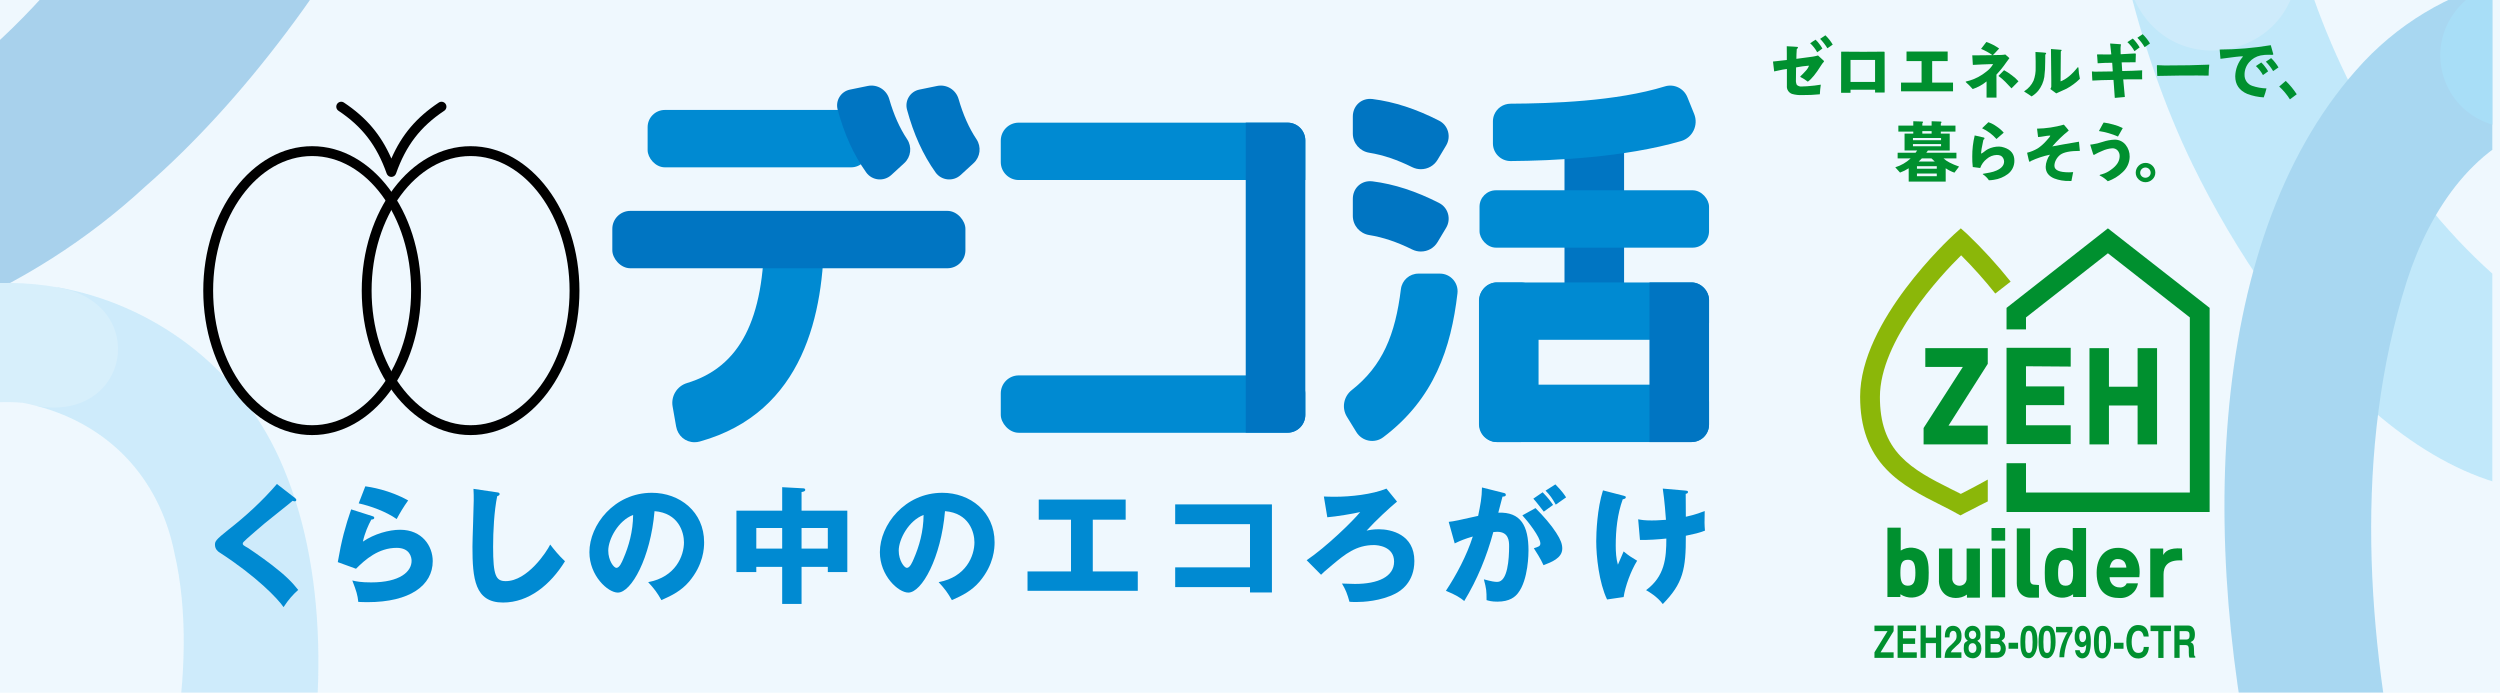 <?xml version="1.0" encoding="UTF-8"?><svg id="_レイヤー_2" xmlns="http://www.w3.org/2000/svg" xmlns:xlink="http://www.w3.org/1999/xlink" viewBox="0 0 960 266"><defs><style>.cls-1{fill:none;}.cls-2{fill:#00902f;}.cls-3{fill:#8bb709;}.cls-4{fill:#008ad2;}.cls-5{fill:#54c3f1;}.cls-6{fill:#eff8fe;}.cls-7{clip-path:url(#clippath-1);}.cls-8{opacity:.3;}.cls-9{fill:#00a0e9;}.cls-10{fill:#9fd9f6;}.cls-11{fill:#7ecef4;}.cls-12{clip-path:url(#clippath);}.cls-13{fill:#0075c2;}.cls-14{fill:#0075c2;}</style><clipPath id="clippath"><rect class="cls-1" width="960" height="266"/></clipPath><clipPath id="clippath-1"><rect class="cls-1" y="-75.421" width="957.055" height="850.132"/></clipPath></defs><g id="_レイヤー_1-2"><rect class="cls-6" width="960" height="266"/><g class="cls-12"><g class="cls-8"><g class="cls-7"><path class="cls-13" d="M140.22-274.156c-2.351,10.739-4.792,21.432-7.409,32.009C103.636-133.994,42.214,20.562-70.413,58.683c-29.309,7.878-60.887,10.014-91.13,9.013-13.332-.301-26.332-1.89-39.011-4.451-49.493-15.203-68.625,47.081-19.132,62.284,35.649,10.507,73.133,14.92,109.95,12.668,62.089-.267,121.507-25.97,165.437-66.495C131.856,5.295,194.214-115.406,229.303-248.051l-89.084-26.105Z"/><path class="cls-5" d="M988.794,115.51c-3.471,1.936-6.276,2.604-8.545,2.671-5.541-.267-17.358-7.277-23.167-13.085-37.109-33.234-62.915-80.12-75.739-128.878l-65.06,13.477c6.32,26.715,15.179,51.929,25.701,73.541,32.091,65.749,97.117,146.38,168.037,120.903,88.893-32.632,26.018-112.771-12.976-75.023-2.756,2.505-5.508,4.679-8.252,6.394Z"/><path class="cls-11" d="M874.698-56.602c-5.274-31.445-6.343-63.424.134-91.197,7.393-36.65,32.129-61.244,65.656-70.094l-9.817-56.76c-44.923,7.872-85.907,37.488-105.978,81.724-23.875,52.488-22.861,121.533-8.41,182.625,9.875,47.67,74.934,34.194,65.06-13.477-2.865-10.891-5.097-21.874-6.645-32.82Z"/><path class="cls-11" d="M67.066,285.476c4.237-25.258,5.095-50.945-.107-73.254-5.938-29.439-25.808-49.194-52.738-56.303l7.886-45.593c36.085,6.323,69.005,30.112,85.126,65.644,19.178,42.161,18.363,97.621,6.755,146.694-7.932,38.291-60.191,27.466-52.259-10.825,2.301-8.748,4.094-17.57,5.338-26.363Z"/><path class="cls-10" d="M8.828,154.681c-51.803-4.558-98.834,48.103-119.695,97.172-6.006-17.375-11.744-34.589-17.161-50.892,18.448-32.873,45.1-60.866,79.85-79.421,22.301-12.108,46.952-15.302,70.284-11.213,35.792,6.19,27.907,51.783-7.886,45.593-1.768-.467-3.565-.881-5.393-1.238Z"/><path class="cls-4" d="M924.191,108.04c-20.491,64.814-15.514,136.173-.959,202.661,11.54,39.382-39.718,54.403-51.259,15.021-28.892-109.218-25.64-232.517,32.588-298.546,15.803-18.166,35.668-29.47,57.229-35.161l16.932,55.123c-27.562,6.777-45.372,32.467-54.532,60.901Z"/><path class="cls-9" d="M1073.51,71.392c-23.702-17.556-51.207-26.891-80.288-26.046-5.117.005-9.928.667-14.5,1.792-42.606,13.087-59.539-42.036-16.932-55.123,48.882-12.903,106.524,3.154,145.603,34.316,61.889,49.022,95.528,122.701,123.35,194.258l-46.474,13.619c-27.439-63.695-61.29-124.509-110.759-162.815Z"/></g></g></g><path id="Path_115696" class="cls-3" d="M756.749,187.69c-1.311.655-2.49,1.311-3.801,1.966l-3.932-1.966c-7.34-3.67-14.155-7.209-19.136-12.451-5.505-5.767-7.995-12.976-7.995-22.806,0-21.626,23.33-46.66,31.194-54.393,4.587,4.587,9.044,9.568,13.107,14.68l5.898-4.587c-5.243-6.553-10.748-12.582-16.645-18.218l-2.49-2.228-2.49,2.228c-1.573,1.442-36.174,33.291-36.174,62.388,0,11.665,3.277,20.84,10.092,27.917,5.898,6.16,13.631,10.092,21.233,13.893,1.835.917,3.67,1.835,5.505,2.884l1.704.917,1.704-.917c1.835-.917,3.67-1.835,5.374-2.752,1.18-.524,2.228-1.18,3.408-1.704v-8.388c-2.097,1.18-4.325,2.359-6.553,3.539"/><path id="Path_115697" class="cls-2" d="M809.438,87.687l-38.927,30.538v8.257h7.471v-4.587l31.456-24.64,31.456,24.64v67.237h-62.912v-11.272h-7.471v18.742h77.985v-78.378l-39.058-30.538Z"/><path id="Path_115698" class="cls-2" d="M763.302,133.691h-23.985v7.209h14.417l-15.073,23.461v6.291h24.64v-7.209h-15.073l15.073-23.723v-6.029Z"/><path id="Path_115699" class="cls-2" d="M820.841,133.691v14.81h-11.01v-14.81h-7.471v36.961h7.471v-14.942h11.01v14.942h7.471v-36.961h-7.471Z"/><path id="Path_115700" class="cls-2" d="M795.152,140.769v-7.209h-24.64v36.961h24.64v-7.209h-17.17v-7.733h14.68v-7.209h-14.68v-7.733l17.17.131Z"/><path id="Path_115695" class="cls-2" d="M821.627,219.54c0-5.505-3.277-9.175-8.257-9.175-5.112,0-8.257,3.67-8.257,9.568,0,7.995,4.718,9.699,8.65,9.699,3.539.262,6.684-2.228,7.209-5.636h-4.325c-.393,1.048-1.573,1.704-2.752,1.573-2.097,0-3.67-1.573-3.801-3.67v-.262h11.403c.131-.786.131-2.097.131-2.097M810.617,216.394c.524-1.18,1.573-1.835,2.752-1.704,1.18,0,2.359.655,2.752,1.704.262.524.393,1.048.393,1.573h-6.422c.131-.524.262-1.048.524-1.573"/><path id="Path_115701" class="cls-2" d="M738.662,212.069c-2.49-2.097-6.029-2.359-8.781-.655v-8.781h-5.112v26.607h4.981v-1.048c2.752,1.835,6.422,1.704,8.912-.393,1.835-1.835,1.966-4.849,1.966-7.864s-.262-5.898-1.966-7.864M735.516,219.933c0,3.146-.524,4.981-2.884,4.981s-2.884-1.835-2.884-4.981.393-4.981,2.884-4.981c1.835,0,2.884.917,2.884,4.981"/><path id="Path_115702" class="cls-2" d="M785.191,219.933c0,3.146.131,6.029,1.966,7.864,2.49,2.097,6.16,2.359,8.912.393v1.048h4.981v-26.475h-5.112v8.781c-1.18-.786-2.752-1.18-4.194-1.18-1.704-.131-3.408.524-4.587,1.704-1.835,1.966-1.966,4.849-1.966,7.864M793.186,214.952c2.359,0,2.884,1.835,2.884,4.981s-.524,4.981-2.884,4.981-2.884-1.835-2.884-4.981c0-4.063,1.048-4.981,2.884-4.981"/><path id="Path_115703" class="cls-2" d="M755.176,210.627v11.272c.131,1.573-.917,2.884-2.49,3.014-1.573.131-2.884-.917-3.014-2.49v-11.796h-5.112v11.927c-.131,1.966.524,3.932,1.966,5.374,1.18,1.18,2.884,1.704,4.456,1.704s3.014-.393,4.325-1.311v1.18h4.981v-18.874h-5.112"/><rect id="Rectangle_16791" class="cls-2" x="764.875" y="210.627" width="5.112" height="18.742"/><rect id="Rectangle_16792" class="cls-2" x="764.744" y="202.763" width="5.243" height="4.849"/><path id="Path_115704" class="cls-2" d="M781.259,224.52c-1.442,0-1.704-1.048-1.704-1.966v-19.66h-5.112v21.102c0,1.311.393,2.752,1.311,3.801,1.048,1.18,2.621,1.835,4.325,1.704h2.884v-4.849l-1.704-.131"/><path id="Path_115705" class="cls-2" d="M837.879,210.627c-4.981-.393-6.422,1.18-7.209,2.49v-2.49h-4.981v18.742h5.112v-8.781c0-2.884,1.311-5.767,7.209-5.374l-.131-4.587"/><path class="cls-2" d="M752.283,63.966l-1.782,2.334c-1.188-.41-2.316-.977-3.353-1.688v5.131h-14.211v-5.131c-1.039.683-2.155,1.241-3.326,1.66l-1.829-2.034c2.209-.676,4.235-1.846,5.925-3.421h-5.014v-2.161h6.875c.228-.273.435-.561.621-.865h-4.839v-6.477h3.348v-.788h-5.729v-2.286h5.729v-1.687l3.474.123c.181.02.273.084.273.202-.053.191-.147.368-.273.52v.843h3.568v-1.687l3.499.123c.201.02.298.091.298.224-.05.185-.142.355-.27.498v.843h5.63v2.286h-5.63v.788h3.42v6.477h-8.359c-.233.329-.447.619-.646.865h11.586v2.161h-4.961c1.121,1.095,3.113,2.145,5.975,3.149M745.366,53.002h-10.793v.844h10.793v-.844ZM745.366,55.334h-10.793v.844h10.793v-.844ZM743.724,63.816h-7.613v.97h7.613v-.97ZM743.724,66.645h-7.613v1.016h7.613v-1.016ZM742.958,62.029c-.249-.228-.68-.635-1.29-1.212h-3.67c-.23.25-.635.654-1.215,1.212h6.175ZM741.74,50.349h-3.568v.965h3.568v-.965Z"/><path class="cls-2" d="M773.52,61.662c.04,2.016-.881,3.93-2.482,5.156-1.593,1.193-3.462,1.962-5.434,2.234-.616.101-1.238.159-1.863.172-.597-.899-1.372-1.667-2.276-2.256-.066-.049-.1-.088-.1-.123,0-.049.074-.088.223-.124,1.335-.231,2.197-.389,2.576-.469.862-.162,1.703-.421,2.506-.773,1.933-.858,2.901-2.007,2.903-3.448-.004-.445-.119-.882-.334-1.272-.196-.391-.502-.716-.882-.933-.496-.232-1.04-.342-1.587-.321-1.427.037-2.795.577-3.863,1.524-1.155.895-2.027,2.104-2.51,3.483-.631-.079-1.581-.206-2.853-.371-.158-1.325-.224-2.658-.199-3.992-.018-2.74.298-5.473.942-8.137l3.474.792c.197.051.296.156.296.324,0,.197-.149.393-.444.572-.185.777-.414,1.952-.696,3.52-.086.492-.144.989-.174,1.488,0,.147.041.241.123.274.433-.251.846-.538,1.232-.857.393-.328.82-.614,1.272-.855,1.327-.657,2.789-.997,4.27-.992.669.018,1.33.144,1.96.371,2.611.844,3.918,2.515,3.922,5.014M769.426,50.943c-.879.779-1.806,1.59-2.781,2.431-1.545-1.732-3.426-3.133-5.528-4.117.529-.53,1.337-1.307,2.427-2.332,1.126.385,2.189.937,3.152,1.636,1.018.662,1.937,1.464,2.731,2.382"/><path class="cls-2" d="M798.668,57.938c-3.634,0-6.137.487-7.49,1.463-.671.51-1.225,1.158-1.625,1.901-.42.718-.647,1.533-.657,2.364,0,1.67,1.861,2.505,5.583,2.507.497,0,1.032-.024,1.612-.074-.149.761-.372,1.893-.669,3.396h-.77c-2.007.064-4.007-.272-5.882-.99-2.149-.921-3.225-2.405-3.225-4.439.018-.832.178-1.654.473-2.432.266-.802.659-1.556,1.164-2.232-2.534.517-4.997,1.334-7.339,2.432-.081.161-.243.266-.423.274-.107.006-.204-.061-.237-.163-.041-.106-.125-.418-.249-.943-.122-.52-.299-1.303-.532-2.347,1.428-.353,2.797-.912,4.065-1.659,1.243-.831,2.369-1.824,3.348-2.954.977-1.054,1.465-1.683,1.465-1.884,0-.065-.048-.099-.149-.099-.739.04-1.475.13-2.202.272-.763.145-1.535.244-2.31.297-.116-.712-.248-1.782-.398-3.222,3.484-.066,6.944-.583,10.294-1.539.844.944,1.473,1.697,1.886,2.257-2.292,1.837-4.41,3.88-6.329,6.104,2.267-.446,5.682-1.049,10.244-1.811.102.776.216,1.952.349,3.521"/><path class="cls-2" d="M817.794,60.221c-.047,2.257-1.027,4.393-2.707,5.901-1.621,1.567-3.571,2.754-5.708,3.473-.868-.873-1.871-1.601-2.971-2.156-.114-.051-.173-.111-.173-.199,0-.063.348-.189,1.042-.37,1.209-.352,2.343-.924,3.345-1.687,2.215-1.555,3.324-3.299,3.325-5.232.026-.788-.249-1.557-.769-2.15-.517-.574-1.262-.887-2.034-.856-1.376.097-2.721.451-3.967,1.042-.99.399-1.952.864-2.879,1.392-.064.057-.14.099-.222.124-.103,0-.201-.098-.298-.3-.035-.083-.222-.675-.571-1.784-.348-1.108-.523-1.68-.523-1.71,0-.148.06-.232.175-.248-.066.016.05.025.348.025,1.443-.204,2.864-.544,4.243-1.016,1.456-.492,2.975-.776,4.51-.844,1.669-.048,3.261.696,4.295,2.007,1.039,1.3,1.584,2.927,1.538,4.591M815.14,49.181c-.382.731-.993,1.81-1.837,3.253-2.336-1.023-4.797-1.733-7.319-2.11.599-1.109,1.081-1.993,1.442-2.657.084-.131.215-.337.395-.617,1.275.166,2.535.43,3.77.792,1.227.319,2.417.768,3.549,1.34"/><path class="cls-2" d="M827.641,66.299c.01.984-.401,1.926-1.128,2.589-1.463,1.44-3.811,1.44-5.275,0-.723-.665-1.129-1.606-1.117-2.589.011-2.065,1.683-3.736,3.748-3.747,1.001-.017,1.965.376,2.668,1.088.722.694,1.122,1.657,1.104,2.659M825.857,66.322c-.011-1.111-.921-2.004-2.032-1.993-1.096.011-1.982.897-1.993,1.993-.009.524.209,1.026.598,1.377.797.743,2.032.743,2.829,0,.389-.351.607-.854.598-1.377"/><path class="cls-2" d="M700.427,23.583c0,.066-.098.199-.296.399-.135.148-.258.297-.373.444-.115.151-.281.398-.495.746-1.916,3.09-3.603,5.156-5.061,6.197-.87-.689-1.808-1.287-2.801-1.782-.061-.026-.113-.069-.149-.124.203-.266.436-.507.694-.72.596-.579,1.066-1.073,1.415-1.491.547-.553.977-1.211,1.263-1.934,0-.066-.031-.097-.099-.097-1.624.126-3.24.349-4.838.666-.035,1.198-.048,2.774-.048,4.742-.068.68.052,1.366.346,1.983.552.48,1.285.698,2.009.597,1.013,0,2.601-.117,4.764-.35.546-.047,1.356-.162,2.429-.346-.186,1.225-.31,2.459-.37,3.697-2.227.222-4.464.322-6.702.301-1.346.07-2.695-.081-3.992-.448-1.292-.473-2.098-1.762-1.957-3.13v-6.449c-.264.018-.802.098-1.614.249-.729.166-1.821.398-3.274.696-.1-.846-.245-2.11-.447-3.797,1.193-.098,2.958-.297,5.31-.594v-2.306c0-1.127-.009-2.117-.027-2.977.599.033,1.493.087,2.678.149.457.01.912.043,1.365.1.183.033.276.116.276.245,0,.151-.16.358-.475.622-.096,1.486-.148,2.727-.148,3.724.578-.069,2-.26,4.266-.573.681-.102,1.358-.192,2.038-.275.678-.11,1.349-.259,2.01-.446.512.432,1.246,1.11,2.203,2.034.066.066.101.156.098.249"/><path class="cls-2" d="M723.72,34.796c0,.232-.01.479-.027.745h-3.667v-1.094h-9.426v1.191h-3.618l.023-15.701c0-.066.04-.1.123-.1.942,0,2.35.007,4.215.023,1.867.019,3.276.028,4.22.028.875,0,2.192-.009,3.944-.028,1.752-.016,3.062-.023,3.943-.023.161,0,.243.073.243.222l.027,14.738ZM720.025,23.013h-9.426v8.456h9.426v-8.456Z"/><polygon class="cls-2" points="749.962 35.067 729.997 35.067 729.997 31.716 737.883 31.716 737.883 23.46 732.105 23.46 732.105 19.786 747.904 19.786 747.904 23.46 741.953 23.46 741.953 31.716 749.962 31.716 749.962 35.067"/><path class="cls-2" d="M771.618,22.317c-.282.384-.694.945-1.245,1.688-1.124,1.641-2.374,3.192-3.739,4.639l.025,8.829h-3.821v-6.204c-1.579,1.291-3.379,2.284-5.314,2.931-.824-.942-1.709-1.828-2.649-2.655-.045-.026-.072-.074-.073-.126,0-.05.049-.089.148-.124.327-.082.829-.215,1.508-.398,2.249-.699,4.346-1.818,6.178-3.298,1.107-.791,2.036-1.803,2.73-2.973h-.919c-.878,0-2.015.041-3.422.124-1.789.101-2.936.159-3.451.174-.083-.76-.158-1.984-.223-3.672h1.239c1.257,0,2.904-.017,4.94-.051,2.513-.049,4.154-.081,4.936-.1.532-.019,1.063-.077,1.587-.173l1.563,1.39ZM767.671,18.625c-.195.211-.723.782-1.583,1.707-.182.196-.481.499-.892.893-1.394-.981-2.892-1.805-4.468-2.455.627-.843,1.305-1.728,2.033-2.654,1.75.593,3.403,1.439,4.909,2.509M775.093,31.221c-.498.495-1.391,1.397-2.68,2.705-.795-.828-1.59-1.664-2.383-2.508-.811-.825-1.691-1.579-2.63-2.255l2.16-2.209c1.049.57,2.049,1.225,2.989,1.96.935.667,1.789,1.441,2.544,2.306"/><path class="cls-2" d="M785.731,20.482c0,.133-.115.308-.347.523,0,.412-.008,1.321-.025,2.726.023,1.949-.093,3.897-.347,5.829-.305,1.934-1.109,3.755-2.333,5.283-.722.867-1.586,1.605-2.555,2.182-.63-.461-1.571-1.081-2.826-1.861l-.026-.049c0-.049.042-.098.127-.149,1.513-.963,2.717-2.341,3.469-3.969.604-1.608.882-3.319.82-5.035v-2.379c0-1.307-.025-2.515-.076-3.624.926.052,1.803.11,2.63.174.231.018.598.05,1.092.102.264.035.396.113.396.246M798.681,30.257c-1.516,1.5-3.238,2.777-5.113,3.793-.893.397-2.216,1.001-3.967,1.812-.478-.311-1.238-.88-2.281-1.686.286-.366.42-.828.373-1.29v-2.377c0-1.162-.041-5.059-.124-11.689,1.108.101,2.388.205,3.841.302.167,0,.251.063.251.196,0,.133-.105.272-.301.42-.016.343-.023,1.304-.023,2.877,0,2.678-.025,5.556-.074,8.632,2.133-.791,4.316-2.584,6.549-5.381.025-.03.061-.048.1-.051.15,0,.223.101.223.297.055,1.395.238,2.783.547,4.145"/><path class="cls-2" d="M822.592,30.456l-7.273.026c.152,1.5.358,3.761.622,6.767-.859.068-2.148.183-3.866.347-.049-.546-.157-2.101-.323-4.664-.019-.494-.074-1.239-.171-2.227h-1.019c-.281,0-1.438.024-3.473.072-.815.034-2.021.091-3.625.171-.019-.231-.049-.792-.098-1.686-.049-.708-.074-1.281-.074-1.712-.008-.059.033-.113.092-.122.01-.001.021-.001.031 0.0.158.005.315.022.471.05.165.026.332.042.499.047l6.92-.097c-.064-.581-.138-1.689-.223-3.323-1.934,0-3.795.066-5.582.197-.033-.912-.084-1.679-.15-2.307-.067-.626-.1-.954-.1-.966,0-.088.075-.13.222-.13h1.665c.728.02,1.272.026,1.638.026.777,0,1.432-.006,1.96-.026l-.445-4.065.049-.125,3.841.272c.198.019.295.093.295.226,0-.051-.04.075-.123.374-.062.293-.087.592-.074.891,0,.844.016,1.629.049,2.356.449,0,2.258-.099,5.436-.301h.122c.183-.016.275.067.275.251,0,.411-.016.934-.051,1.565-.033.873-.047,1.397-.047,1.564-2.02.033-3.808.049-5.363.048,0-.298.077.814.225,3.324.978,0,2.259-.034,3.845-.101,2.067-.095,3.341-.157,3.822-.173-.019.247-.025.629-.025,1.142v1.167c.017.529.025.908.025,1.142"/><path class="cls-2" d="M848.363,24.824c-.16,1.4-.244,2.807-.252,4.216-1.091-.033-2.528-.05-4.311-.051.066,0-2.242.008-6.924.025-1.863,0-4.692.05-8.486.149-.013-.413-.044-1.073-.096-1.986-.032-.86-.049-1.522-.049-1.982,0-.117.043-.175.123-.175.317,0,.793.022,1.427.062.639.045,1.122.062,1.45.062,6.812,0,12.518-.107,17.118-.321"/><path class="cls-2" d="M872.942,20.805c0,.181-.165.27-.497.27-.131,0-.317-.006-.559-.022-.236-.016-.414-.025-.534-.025-1.104-.027-2.208.064-3.293.272-1.722.363-3.276,1.288-4.415,2.63-1.153,1.335-1.772,3.049-1.738,4.812-.061,1.897,1.128,3.61,2.926,4.217,1.774.608,3.63.943,5.504.993-.285,1.169-.641,2.32-1.065,3.447-2.164-.12-4.296-.571-6.324-1.337-3.076-1.324-4.616-3.582-4.619-6.773.072-2.739,1.09-5.368,2.881-7.441.027-.037.044-.081.049-.126,0-.066-.049-.1-.147-.1-.465,0-1.367.075-2.705.226-1.269.166-3.187.414-5.753.744,0-.315-.102-1.508-.3-3.567,6.575-.026,13.137-.584,19.622-1.669.647,2.216.969,3.366.967,3.449"/><path class="cls-2" d="M879.322,38.15c-1.143-1.821-2.527-3.48-4.115-4.931l2.512-2.148c1.603,1.54,3.021,3.261,4.227,5.128l-2.624,1.951Z"/><path class="cls-2" d="M699.803,18.636l-1.993,1.443c-.706-1.301-1.624-2.475-2.716-3.474l2.065-1.372c.536.488,1.019,1.03,1.442,1.618.445.564.847,1.161,1.202,1.785"/><path class="cls-2" d="M703.773,17.129l-2.062,1.408c-.781-1.31-1.714-2.521-2.782-3.61l2.023-1.373c1.101,1.056,2.05,2.26,2.82,3.576"/><path class="cls-2" d="M821.63,18.203l-1.996,1.449c-.706-1.301-1.624-2.476-2.716-3.476l2.062-1.375c.537.488,1.021,1.031,1.445,1.62.446.563.849,1.159,1.206,1.782"/><path class="cls-2" d="M825.598,16.698l-2.059,1.412c-.78-1.312-1.716-2.525-2.788-3.611l2.032-1.374c1.097,1.057,2.044,2.26,2.815,3.574"/><path class="cls-2" d="M870.965,27.39l-1.991,1.446c-.706-1.302-1.624-2.477-2.716-3.476l2.064-1.371c.533.488,1.014,1.029,1.437,1.615.447.564.85,1.161,1.206,1.786"/><path class="cls-2" d="M874.939,25.885l-2.065,1.408c-.779-1.311-1.714-2.522-2.785-3.608l2.029-1.377c1.099,1.059,2.048,2.262,2.821,3.577"/><path class="cls-2" d="M719.788,252.616v-2.12l5.021-8.145h-5.021v-2.12h7.364v2.12l-5.021,8.145h5.021v2.12h-7.364Z"/><path class="cls-2" d="M728.677,252.616v-12.422h7.104v2.12h-5.058v2.827h4.686v2.12h-4.686v3.236h5.318v2.12h-7.364Z"/><path class="cls-2" d="M743.405,252.616v-5.653h-3.905v5.653h-2.008v-12.422h2.008v4.649h3.905v-4.649h2.008v12.422h-2.008Z"/><path class="cls-2" d="M751.067,248.227c-1.413,1.302-1.711,1.636-1.934,2.269h4.054v2.12h-6.471c.112-2.232.595-3.31,2.194-4.686,2.083-1.897,2.417-2.417,2.417-3.756s-.521-1.934-1.339-1.934-1.376.781-1.376,2.12v.409h-1.785v-.409c0-2.566,1.153-4.054,3.124-4.054s3.273,1.488,3.273,3.831-.483,2.566-2.157,4.091h0Z"/><path class="cls-2" d="M757.463,252.764c-2.008,0-3.384-1.45-3.384-3.756s.446-2.232,1.562-2.975c-.855-.595-1.227-1.302-1.227-2.455,0-1.897,1.302-3.273,3.05-3.273s3.05,1.376,3.05,3.273-.372,1.897-1.227,2.492c1.116.744,1.562,1.562,1.562,2.975,0,2.269-1.376,3.756-3.384,3.756v-.037ZM757.426,247c-.893,0-1.488.669-1.488,1.897s.595,1.822,1.488,1.822,1.525-.632,1.525-1.822-.595-1.934-1.525-1.934v.037ZM757.463,242.202c-.855,0-1.413.632-1.413,1.562s.595,1.599,1.413,1.599,1.413-.669,1.413-1.599-.558-1.599-1.413-1.599v.037Z"/><path class="cls-2" d="M766.761,252.616h-4.426v-12.422h4.389c2.046,0,3.199,1.525,3.199,3.273s-.372,1.785-1.339,2.566c1.116.818,1.636,1.785,1.636,3.013,0,2.046-1.153,3.57-3.459,3.57ZM766.575,242.351h-2.194v2.827h2.194c.93,0,1.413-.483,1.413-1.413s-.483-1.413-1.413-1.413h0ZM766.798,247.297h-2.417v3.236h2.417c.967,0,1.488-.558,1.488-1.599s-.521-1.636-1.488-1.636h0Z"/><path class="cls-2" d="M771.299,249.12v-2.306h3.645v2.306h-3.645Z"/><path class="cls-2" d="M779.109,252.764c-2.752,0-3.273-2.864-3.273-6.248s.558-6.248,3.273-6.248,3.273,2.901,3.273,6.323-1.339,6.174-3.273,6.174h0ZM779.109,242.202c-1.004,0-1.413.818-1.413,4.314s.446,4.203,1.413,4.203,1.413-.781,1.413-4.165-.483-4.351-1.413-4.351h0Z"/><path class="cls-2" d="M786.069,252.764c-2.752,0-3.273-2.864-3.273-6.248s.558-6.248,3.273-6.248,3.273,2.901,3.273,6.323-1.339,6.174-3.273,6.174h0ZM786.069,242.202c-1.004,0-1.413.818-1.413,4.314s.446,4.203,1.413,4.203,1.413-.781,1.413-4.165-.483-4.351-1.413-4.351h0Z"/><path class="cls-2" d="M807.337,252.825c-2.752,0-3.273-2.864-3.273-6.248s.558-6.248,3.273-6.248,3.273,2.901,3.273,6.323-1.339,6.174-3.273,6.174h0ZM807.337,242.262c-1.004,0-1.413.818-1.413,4.314s.446,4.203,1.413,4.203,1.413-.781,1.413-4.165-.483-4.351-1.413-4.351h0Z"/><path class="cls-2" d="M811.787,249.12v-2.306h3.645v2.306h-3.645Z"/><path class="cls-2" d="M820.936,252.839c-2.715,0-4.426-2.417-4.426-6.397s1.711-6.434,4.5-6.434,3.905,1.562,4.091,4.426h-1.934c-.297-1.599-1.004-2.232-2.083-2.232-1.599,0-2.529,1.525-2.529,4.277s.93,4.24,2.492,4.24,2.046-.707,2.157-2.306h1.971c-.112,2.864-1.748,4.463-4.203,4.463l-.037-.037Z"/><path class="cls-2" d="M830.792,242.351v10.302h-2.008v-10.302h-2.975v-2.12h7.847v2.12h-2.864Z"/><path class="cls-2" d="M840.796,252.616c-.26-.595-.297-.967-.297-2.12v-1.302c0-1.041-.335-1.488-1.227-1.488h-2.306v4.909h-2.008v-12.422h5.244c1.748,0,2.641,1.413,2.641,3.347s-.558,2.529-1.674,3.05c1.264.669,1.302.855,1.376,4.5,0,.558.112.818.446,1.004v.446h-2.157l-.037.074ZM839.383,242.351h-2.417v3.236h2.417c1.153,0,1.413-.558,1.413-1.636s-.335-1.599-1.413-1.599h0Z"/><path class="cls-2" d="M795.943,242.293c-.286.348-.571,1.043-1.142,1.913-.428.87-.857,1.739-1.142,2.782-.286.696-.428,1.565-.714,2.782-.143,1.043-.286,1.913-.286,2.608h-1.856c0-2.087.571-4.347,1.571-6.608.571-1.391,1.142-2.434,1.571-2.956h-4.427v-2.087h6.283v1.565h.143Z"/><path class="cls-2" d="M797.5,241.496c.525-.787,1.321-1.232,2.153-1.204,1.281-.067,2.433.94,2.792,2.438.319,1.173.465,2.407.43,3.642.027,1.238-.111,2.473-.41,3.657-.301,1.646-1.509,2.809-2.893,2.788-.66.003-1.3-.281-1.804-.802-.558-.595-.889-1.443-.916-2.345h1.747c.03.325.146.629.332.865.193.227.454.347.723.333.576,0,.982-.432,1.218-1.297.152-.682.232-1.385.24-2.092-.137.245-.311.457-.511.625-.362.279-.784.419-1.212.402-.715-.005-1.398-.365-1.891-.997-.584-.779-.881-1.816-.822-2.868-.044-1.135.249-2.252.825-3.145M800.451,246.288c.431-.438.654-1.108.595-1.788.024-.574-.1-1.143-.355-1.628-.394-.652-1.147-.791-1.683-.311-.019.017-.038.035-.057.054-.375.485-.559,1.144-.502,1.807-.033.566.079,1.13.321,1.615.237.368.609.57.992.536.248-.002.488-.102.685-.285"/><path class="cls-4" d="M113.287,191.239c.295.245.49.44.49.735,0,.44-.345.54-.59.54-.241,0-.536-.1-.831-.195-.976.926-8.957,7.145-10.618,8.562-2.252,1.911-4.994,4.258-6.805,5.874-1.566,1.421-1.712,1.616-1.712,2.006,0,.49.195.636,2.102,1.712.15.1,4.649,3.087,9.056,6.464,5.529,4.258,7.881,6.751,10.132,9.592-1.961,1.761-3.527,3.423-5.629,6.605-2.156-3.182-10.232-11.699-24.668-21.046-.49-.291-1.666-1.221-1.666-2.887,0-1.271.199-1.861,5.139-5.774,6.755-5.284,13.069-11.063,18.649-17.573l6.95,5.384Z"/><path class="cls-4" d="M142.974,198.189c.345.1.735.195.735.636,0,.59-.59.64-1.126.685-1.176,2.206-2.497,5.093-3.232,8.471,4.358-2.987,10.033-4.553,14.291-4.553,8.421,0,12.53,6.215,12.53,12.039,0,9.347-8.807,15.761-25.009,15.761-1.417,0-2.642-.05-3.573-.1-.295-2.692-.685-4.013-2.301-8.221,1.666.391,3.377.735,7.245.735,11.109,0,15.516-4.163,15.516-8.271,0-1.421-.685-4.994-5.729-4.994-6.996,0-12.089,4.503-15.612,8.026l-7-2.547c1.421-8.367,2.891-13.701,5.139-20.261l8.126,2.592ZM140.282,186.74c1.716.241,9.252,1.367,16.447,5.43-1.861,2.596-3.087,4.699-4.408,7.145-4.109-2.887-10.083-5.039-14.582-6.02l2.542-6.556Z"/><path class="cls-4" d="M190.724,189.037c.731.1,1.126.15,1.126.685,0,.44-.345.59-.931.831-1.176,5.779-1.566,13.51-1.566,19.434,0,11.109,1.076,13.165,4.844,13.165,8.371,0,15.761-11.308,17.083-14.046,1.221,1.612,3.377,4.304,5.675,6.41-5.579,9.052-13.9,15.857-23.784,15.857-10.868,0-11.748-9.202-11.748-21.436,0-2.842.49-15.222.49-17.718,0-1.421,0-3.083-.1-4.503l8.911,1.321Z"/><path class="cls-4" d="M248.893,223.543c10.618-1.957,13.751-10.182,13.751-15.271,0-3.963-2.102-11.254-11.304-11.989-1.516,17.913-8.907,31.274-14.096,31.274-3.818,0-10.913-6.46-10.913-15.516,0-10.523,9.592-22.807,23.979-22.807,10.722,0,20.07,7.295,20.07,18.989,0,2.252-.195,8.516-5.774,15.126-2.987,3.473-6.464,5.284-10.623,7.096-1.616-2.837-2.692-4.308-5.089-6.9ZM233.572,211.454c0,3.768,2.106,6.609,3.132,6.609,1.176,0,2.106-2.206,2.642-3.477,2.106-4.844,3.722-10.473,3.772-16.837-5.679,2.106-9.547,9.302-9.547,13.705Z"/><path class="cls-4" d="M307.797,231.914h-7.44v-14.245h-9.937v2.006h-7.631v-23.588h17.569v-9.007l8.076.44c.245,0,.781.05.781.586,0,.54-.685.735-1.417.835v7.145h17.569v23.588h-7.486v-2.006h-10.083v14.245ZM300.357,202.742h-9.937v7.931h9.937v-7.931ZM307.797,210.673h10.083v-7.931h-10.083v7.931Z"/><path class="cls-4" d="M360.433,223.543c10.618-1.957,13.751-10.182,13.751-15.271,0-3.963-2.102-11.254-11.304-11.989-1.516,17.913-8.907,31.274-14.096,31.274-3.818,0-10.913-6.46-10.913-15.516,0-10.523,9.592-22.807,23.979-22.807,10.722,0,20.07,7.295,20.07,18.989,0,2.252-.195,8.516-5.774,15.126-2.987,3.473-6.464,5.284-10.623,7.096-1.616-2.837-2.692-4.308-5.089-6.9ZM345.111,211.454c0,3.768,2.106,6.609,3.132,6.609,1.176,0,2.106-2.206,2.642-3.477,2.106-4.844,3.722-10.473,3.772-16.837-5.679,2.106-9.547,9.302-9.547,13.705Z"/><path class="cls-4" d="M419.628,219.43h17.278v7.44h-42.337v-7.44h16.692v-19.87h-12.384v-7.731h33.38v7.731h-12.629v19.87Z"/><path class="cls-4" d="M451.271,225.45v-7.586h28.731v-16.588h-28.731v-7.59h37.148v33.82h-8.417v-2.056h-28.731Z"/><path class="cls-4" d="M536.456,192.61c-2.788,2.301-8.317,7.391-11.694,11.159,1.076-.245,2.497-.536,4.699-.536,4.794,0,13.655,2.006,13.655,12.185,0,8.271-5.384,11.553-7.195,12.484-5.679,2.933-12.384,3.278-15.222,3.278-1.226,0-1.911-.05-2.497-.1-.881-3.132-1.466-4.649-2.887-6.996,1.907.046,3.718.145,4.994.145,8.907,0,15.022-2.792,15.022-8.566,0-5.874-6.36-6.36-7.731-6.36-6.851,0-11.159,3.573-15.907,7.536-3.083,2.547-3.768,3.232-4.404,3.868l-5.529-5.579c7.631-5.189,17.714-14.976,20.556-18.503-2.351.59-9.397,1.761-12.629,2.006l-1.321-7.976c1.126.05,2.397.1,4.159.1,6.119,0,14.341-.881,19.874-3.132l4.059,4.989Z"/><path class="cls-4" d="M577.052,189.187c.881.195,1.176.291,1.176.831,0,.636-.636.636-1.271.685-.245.976-1.371,5.089-1.616,6.165,8.662-.341,11.599,5.043,11.599,14.536,0,.785,0,11.258-4.063,16.397-1.076,1.371-3.132,3.232-7.881,3.232-2.152,0-3.132-.295-4.159-.59,0-3.573-.05-4.208-1.026-7.976,3.083.831,4.109.976,5.139.976,4.013,0,4.549-8.807,4.549-13.701,0-1.961-.145-5.534-4.599-5.534-.49,0-.98.05-1.471.1-2.493,9.297-6.165,18.254-11.159,26.48-1.466-1.226-3.182-2.351-7.046-3.917,4.013-6.069,7.976-13.46,10.328-20.851-3.037.881-4.603,1.52-6.95,2.646l-2.301-8.275c1.957-.195,4.113-.681,11.304-2.297.881-4.308,1.421-6.95,1.471-10.913l7.976,2.006ZM589.631,195.107c3.083,3.083,6.02,6.46,7.931,9.447,1.807,2.788,2.347,4.404,2.347,6.119,0,3.668-4.258,5.234-7.195,6.36-1.076-2.397-2.937-5.334-3.718-6.51,1.861-.586,2.497-.781,2.497-1.857,0-2.351-4.798-8.516-6.9-10.768l5.039-2.792ZM592.373,189.037c2.152,2.202,3.033,3.427,4.013,4.848-1.126.781-1.371.976-3.573,2.592-.49-.636-2.937-3.868-4.013-4.994l3.573-2.447ZM597.267,186.004c2.692,2.742,3.623,4.208,4.109,4.989-1.076.785-2.837,2.011-3.963,2.792-1.371-2.447-2.202-3.623-3.913-5.384l3.768-2.397Z"/><path class="cls-4" d="M623.476,190.358c.586.15.831.245.831.59,0,.586-.831.731-1.176.781-2.052,5.679-2.688,11.748-2.688,17.768,0,2.397.145,5.089.831,7.341.341-.785,1.857-4.358,2.202-5.089,2.006,1.662,2.887,2.202,5.189,3.573-2.401,3.818-4.603,9.887-5.189,13.946l-6.364.931c-3.083-6.46-4.159-16.493-4.159-22.367,0-3.132.341-12.53,2.592-19.529l7.931,2.056ZM646.87,188.352c.931.1,1.321.1,1.321.59,0,.486-.536.636-.881.685,0,2.788,0,6.115.05,8.807.44-.096,3.768-.781,7.245-2.202-.1,4.553-.1,4.994.096,7.536-2.447.931-3.864,1.226-7.341,1.961.05,12.87-1.076,18.304-8.857,26.23-2.056-2.837-5.579-4.894-6.414-5.334,7.195-5.334,7.785-12.284,7.785-19.82-3.182.341-6.95.586-10.132.536l-.685-7.926c1.321.245,2.447.44,5.189.44.49,0,2.447,0,5.48-.245-.096-1.516-.536-7.49-1.221-11.989l8.367.731Z"/><path d="M150.281,67.938c-.802,0-1.517-.506-1.784-1.262-3.822-10.817-9.361-18.036-18.522-24.138-.87-.579-1.105-1.754-.526-2.624.579-.87,1.753-1.106,2.624-.526,8.554,5.697,14.181,12.286,18.209,21.49,4.028-9.204,9.655-15.793,18.208-21.49.869-.58,2.044-.345,2.624.526.579.87.344,2.044-.526,2.624-9.161,6.102-14.7,13.321-18.522,24.138-.267.756-.983,1.262-1.784,1.262Z"/><path d="M119.853,167.069c-23.048,0-41.799-24.881-41.799-55.466s18.751-55.466,41.799-55.466,41.799,24.882,41.799,55.466-18.751,55.466-41.799,55.466ZM119.853,59.921c-20.961,0-38.014,23.184-38.014,51.682s17.053,51.681,38.014,51.681,38.015-23.184,38.015-51.681-17.053-51.682-38.015-51.682Z"/><path d="M180.708,167.069c-23.048,0-41.799-24.881-41.799-55.466s18.751-55.466,41.799-55.466,41.799,24.882,41.799,55.466-18.751,55.466-41.799,55.466ZM180.708,59.921c-20.961,0-38.014,23.184-38.014,51.682s17.053,51.681,38.014,51.681,38.015-23.184,38.015-51.681-17.053-51.682-38.015-51.682Z"/><rect class="cls-14" x="568.445" y="71.658" width="87.523" height="22.881" rx="6.844" ry="6.844" transform="translate(695.306 -529.108) rotate(90)"/><rect class="cls-4" x="248.688" y="42.222" width="84.744" height="22.033" rx="6.609" ry="6.609"/><rect class="cls-4" x="548.723" y="127.661" width="61.287" height="22.881" rx="6.844" ry="6.844" transform="translate(440.264 718.468) rotate(-90)"/><rect class="cls-4" x="568.14" y="147.712" width="88.133" height="22.033" rx="6.606" ry="6.606"/><rect class="cls-4" x="568.14" y="108.458" width="88.133" height="22.033" rx="6.606" ry="6.606"/><rect class="cls-4" x="384.297" y="144.153" width="116.946" height="22.033" rx="6.905" ry="6.905"/><path class="cls-4" d="M391.202,47.098h103.136c3.811,0,6.905,3.094,6.905,6.905v15.128h-110.041c-3.811,0-6.905-3.094-6.905-6.905v-8.223c0-3.811,3.094-6.905,6.905-6.905Z"/><rect class="cls-4" x="568.14" y="73.067" width="88.133" height="22.033" rx="6.303" ry="6.303"/><path class="cls-4" d="M266.701,169.815c-3.536,0-6.443-2.489-7.069-6.051l-1.348-7.674c-.696-3.963,1.675-7.83,5.517-8.993,20.317-6.154,29.697-24.351,29.697-57.676,0-1.151.919-2.109,2.075-2.135h18.672c1.22,0,2.194.948,2.194,2.113,0,30.681-7.696,68.969-47.671,80.129-.683.191-1.379.288-2.067.288Z"/><rect class="cls-13" x="235.129" y="80.978" width="135.59" height="22.033" rx="6.912" ry="6.912"/><path class="cls-14" d="M332.623,66.215c-4.8-6.72-8.421-14.689-10.96-24.1-.931-3.454,1.208-6.983,4.712-7.702l6.832-1.402c3.644-.748,7.236,1.448,8.261,5.023,1.728,6.029,4.002,11.14,6.865,15.426,1.948,2.916,1.485,6.812-1.099,9.182l-4.962,4.554c-2.862,2.626-7.392,2.18-9.649-.981Z"/><path class="cls-14" d="M359.256,66.215c-4.8-6.72-8.421-14.689-10.96-24.1-.931-3.454,1.208-6.983,4.712-7.702l6.832-1.402c3.644-.748,7.236,1.448,8.261,5.023,1.728,6.029,4.002,11.14,6.865,15.426,1.948,2.916,1.485,6.812-1.099,9.182l-4.962,4.554c-2.862,2.626-7.392,2.18-9.649-.981Z"/><path class="cls-14" d="M545.624,64.975c-1.169,0-2.296-.265-3.352-.787-5.796-2.871-11.181-4.679-16.463-5.529-3.664-.59-6.324-3.688-6.324-7.368v-6.526c0-3.874,2.853-6.795,6.635-6.795.308,0,.623.02.935.06,8.374,1.07,16.741,3.791,25.579,8.318,1.671.856,2.876,2.326,3.395,4.139.516,1.803.259,3.76-.705,5.367l-3.303,5.509c-1.356,2.262-3.748,3.612-6.397,3.612Z"/><path class="cls-14" d="M545.624,96.585c-1.169,0-2.296-.265-3.352-.788-5.796-2.871-11.181-4.679-16.463-5.529-3.664-.589-6.324-3.688-6.324-7.368v-6.526c0-3.874,2.853-6.796,6.635-6.796.308,0,.623.02.935.06,8.373,1.07,16.74,3.791,25.579,8.318,1.671.856,2.876,2.325,3.395,4.138.516,1.804.259,3.76-.705,5.368l-3.303,5.509c-1.356,2.262-3.748,3.612-6.397,3.612Z"/><path class="cls-4" d="M537.947,111.02c-2.165,17.567-7.065,29.48-18.872,38.77-3.126,2.459-3.943,6.853-1.859,10.24l3.625,5.893c2.192,3.563,6.984,4.492,10.326,1.976,19.544-14.717,26.035-34.137,28.498-55.263.469-4.028-2.682-7.567-6.737-7.567h-8.255c-3.422,0-6.308,2.555-6.726,5.952Z"/><path class="cls-14" d="M614.19,127.661h61.287v16.037c0,3.777-3.067,6.844-6.844,6.844h-47.599c-3.777,0-6.844-3.067-6.844-6.844v-16.037h0Z" transform="translate(505.732 783.935) rotate(-90)"/><path class="cls-4" d="M573.781,44.043c1.005-2.463,3.418-4.203,6.243-4.221,15.832-.098,40.57-.884,59.297-6.647,3.511-1.081,7.262.746,8.638,4.153l2.602,6.44c1.725,4.269-.598,9.116-5.02,10.4-21.89,6.356-49.296,7.555-65.438,7.678-3.761.029-6.822-3.018-6.822-6.78v-8.465c0-.905.177-1.769.499-2.558Z"/><path class="cls-14" d="M437.069,95.171h105.468c3.742,0,6.779,3.038,6.779,6.779v16.101h-119.027v-16.101c0-3.742,3.038-6.779,6.779-6.779Z" transform="translate(596.414 -383.192) rotate(90)"/></g></svg>
